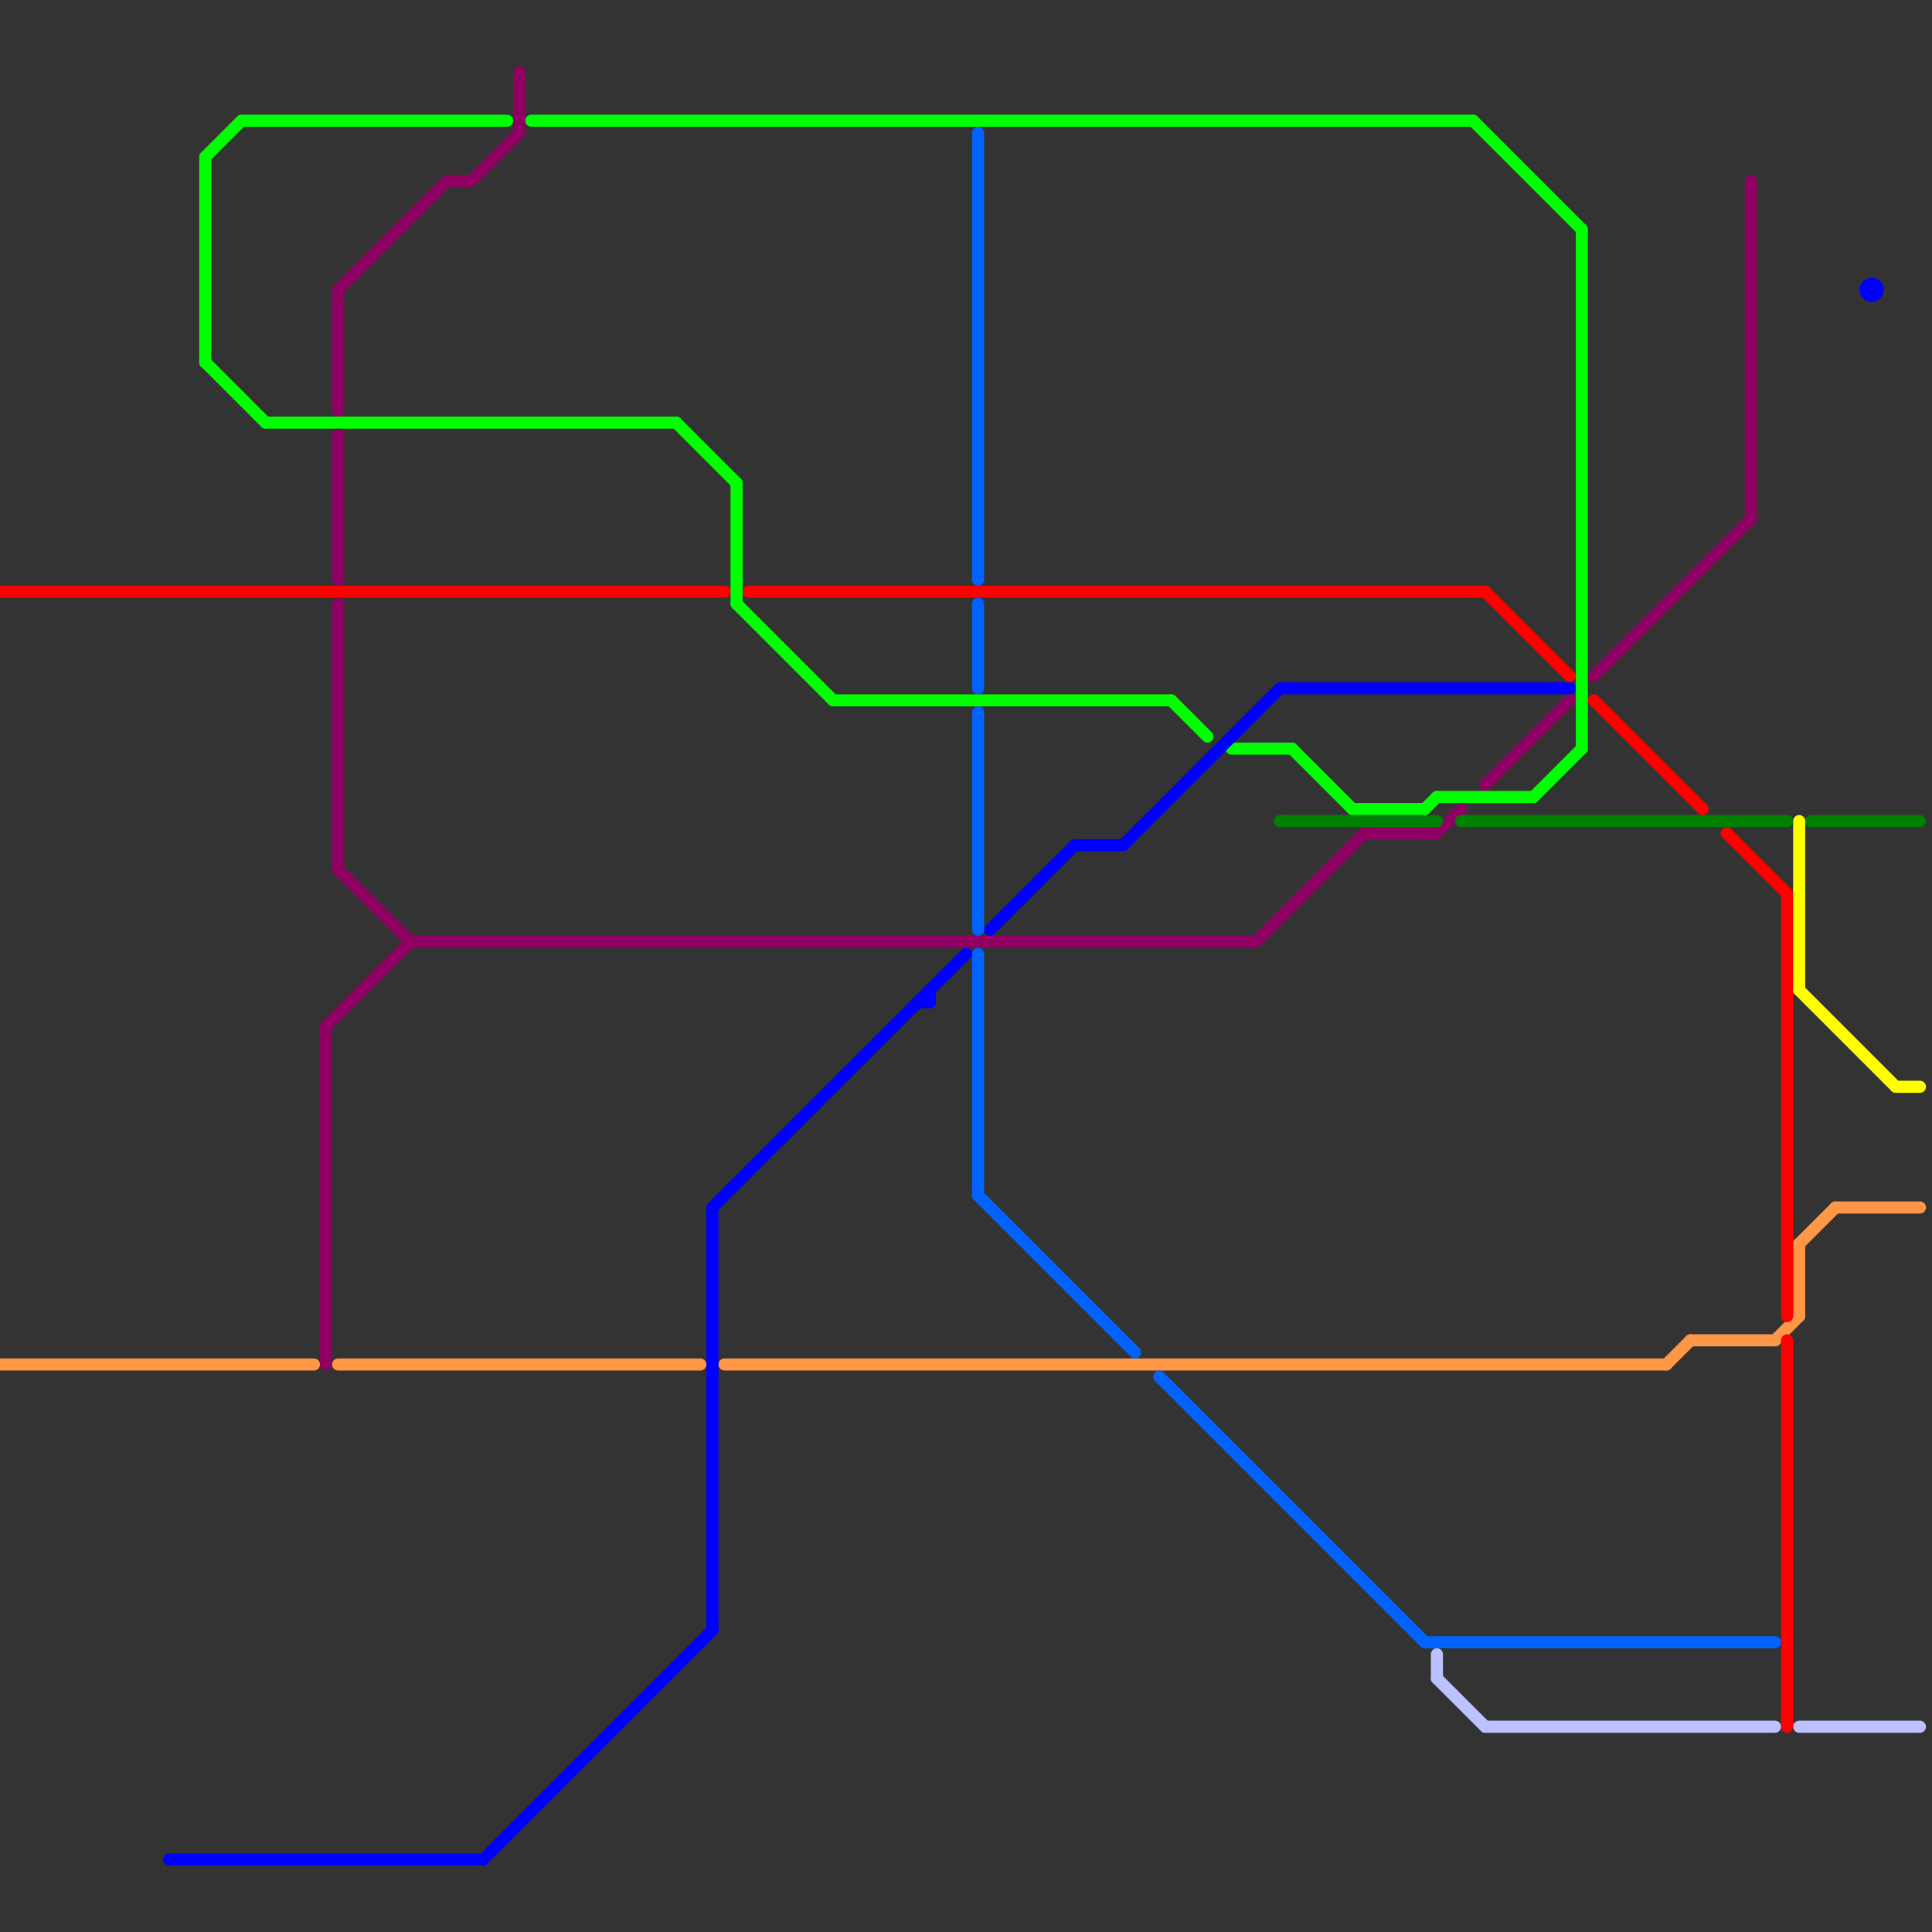 
<svg version="1.1" xmlns="http://www.w3.org/2000/svg" viewBox="0 0 160 160">
<rect x="0" y="0" width="160" height="160" fill="#333333" stroke="none"/>
<style>text { font: 1px Helvetica; font-weight: 600; white-space: pre; dominant-baseline: central; } line { stroke-width: 1; fill: none; stroke-linecap: round; stroke-linejoin: round; } .c0 { stroke: #ff9747 } .c1 { stroke: #ff0000 } .c2 { stroke: #00ff00 } .c3 { stroke: #0062ff } .c4 { stroke: #0000ff } .c5 { stroke: #8f0062 } .c6 { stroke: #008000 } .c7 { stroke: #bcc2ff } .c8 { stroke: #ffff00 }</style><defs><g id="wm-xf"><circle r="1.2" fill="#000"/><circle r="0.9" fill="#fff"/><circle r="0.6" fill="#000"/><circle r="0.3" fill="#fff"/></g><g id="wm"><circle r="0.6" fill="#000"/><circle r="0.3" fill="#fff"/></g></defs><line class="c0" x1="152" y1="100" x2="159" y2="100"/><line class="c0" x1="149" y1="103" x2="152" y2="100"/><line class="c0" x1="28" y1="113" x2="58" y2="113"/><line class="c0" x1="140" y1="111" x2="147" y2="111"/><line class="c0" x1="147" y1="111" x2="149" y2="109"/><line class="c0" x1="138" y1="113" x2="140" y2="111"/><line class="c0" x1="149" y1="103" x2="149" y2="109"/><line class="c0" x1="0" y1="113" x2="26" y2="113"/><line class="c0" x1="60" y1="113" x2="138" y2="113"/><line class="c1" x1="148" y1="111" x2="148" y2="143"/><line class="c1" x1="0" y1="49" x2="60" y2="49"/><line class="c1" x1="62" y1="49" x2="123" y2="49"/><line class="c1" x1="132" y1="58" x2="141" y2="67"/><line class="c1" x1="143" y1="69" x2="148" y2="74"/><line class="c1" x1="148" y1="74" x2="148" y2="109"/><line class="c1" x1="123" y1="49" x2="130" y2="56"/><line class="c2" x1="44" y1="10" x2="122" y2="10"/><line class="c2" x1="107" y1="62" x2="112" y2="67"/><line class="c2" x1="127" y1="66" x2="131" y2="62"/><line class="c2" x1="56" y1="35" x2="61" y2="40"/><line class="c2" x1="118" y1="67" x2="119" y2="66"/><line class="c2" x1="119" y1="66" x2="127" y2="66"/><line class="c2" x1="122" y1="10" x2="131" y2="19"/><line class="c2" x1="61" y1="50" x2="69" y2="58"/><line class="c2" x1="17" y1="13" x2="17" y2="30"/><line class="c2" x1="112" y1="67" x2="118" y2="67"/><line class="c2" x1="17" y1="30" x2="22" y2="35"/><line class="c2" x1="22" y1="35" x2="56" y2="35"/><line class="c2" x1="97" y1="58" x2="100" y2="61"/><line class="c2" x1="69" y1="58" x2="97" y2="58"/><line class="c2" x1="131" y1="19" x2="131" y2="62"/><line class="c2" x1="17" y1="13" x2="20" y2="10"/><line class="c2" x1="61" y1="40" x2="61" y2="50"/><line class="c2" x1="20" y1="10" x2="42" y2="10"/><line class="c2" x1="102" y1="62" x2="107" y2="62"/><line class="c3" x1="81" y1="99" x2="94" y2="112"/><line class="c3" x1="81" y1="11" x2="81" y2="48"/><line class="c3" x1="81" y1="59" x2="81" y2="77"/><line class="c3" x1="96" y1="114" x2="118" y2="136"/><line class="c3" x1="81" y1="79" x2="81" y2="99"/><line class="c3" x1="118" y1="136" x2="147" y2="136"/><line class="c3" x1="81" y1="50" x2="81" y2="57"/><line class="c4" x1="59" y1="100" x2="59" y2="135"/><line class="c4" x1="89" y1="70" x2="93" y2="70"/><line class="c4" x1="82" y1="77" x2="89" y2="70"/><line class="c4" x1="93" y1="70" x2="106" y2="57"/><line class="c4" x1="77" y1="82" x2="77" y2="83"/><line class="c4" x1="59" y1="100" x2="80" y2="79"/><line class="c4" x1="40" y1="154" x2="59" y2="135"/><line class="c4" x1="14" y1="154" x2="40" y2="154"/><line class="c4" x1="76" y1="83" x2="77" y2="83"/><line class="c4" x1="106" y1="57" x2="130" y2="57"/><circle cx="155" cy="24" r="1" fill="#0000ff" /><line class="c5" x1="28" y1="50" x2="28" y2="72"/><line class="c5" x1="28" y1="24" x2="28" y2="34"/><line class="c5" x1="28" y1="72" x2="34" y2="78"/><line class="c5" x1="28" y1="36" x2="28" y2="48"/><line class="c5" x1="145" y1="15" x2="145" y2="43"/><line class="c5" x1="39" y1="15" x2="43" y2="11"/><line class="c5" x1="119" y1="69" x2="121" y2="67"/><line class="c5" x1="27" y1="85" x2="27" y2="113"/><line class="c5" x1="27" y1="85" x2="34" y2="78"/><line class="c5" x1="123" y1="65" x2="130" y2="58"/><line class="c5" x1="28" y1="24" x2="37" y2="15"/><line class="c5" x1="104" y1="78" x2="113" y2="69"/><line class="c5" x1="132" y1="56" x2="145" y2="43"/><line class="c5" x1="43" y1="6" x2="43" y2="11"/><line class="c5" x1="113" y1="69" x2="119" y2="69"/><line class="c5" x1="34" y1="78" x2="104" y2="78"/><line class="c5" x1="37" y1="15" x2="39" y2="15"/><line class="c6" x1="106" y1="68" x2="119" y2="68"/><line class="c6" x1="150" y1="68" x2="159" y2="68"/><line class="c6" x1="121" y1="68" x2="148" y2="68"/><line class="c7" x1="123" y1="143" x2="147" y2="143"/><line class="c7" x1="149" y1="143" x2="159" y2="143"/><line class="c7" x1="119" y1="137" x2="119" y2="139"/><line class="c7" x1="119" y1="139" x2="123" y2="143"/><line class="c8" x1="149" y1="82" x2="157" y2="90"/><line class="c8" x1="149" y1="68" x2="149" y2="82"/><line class="c8" x1="157" y1="90" x2="159" y2="90"/>
</svg>
